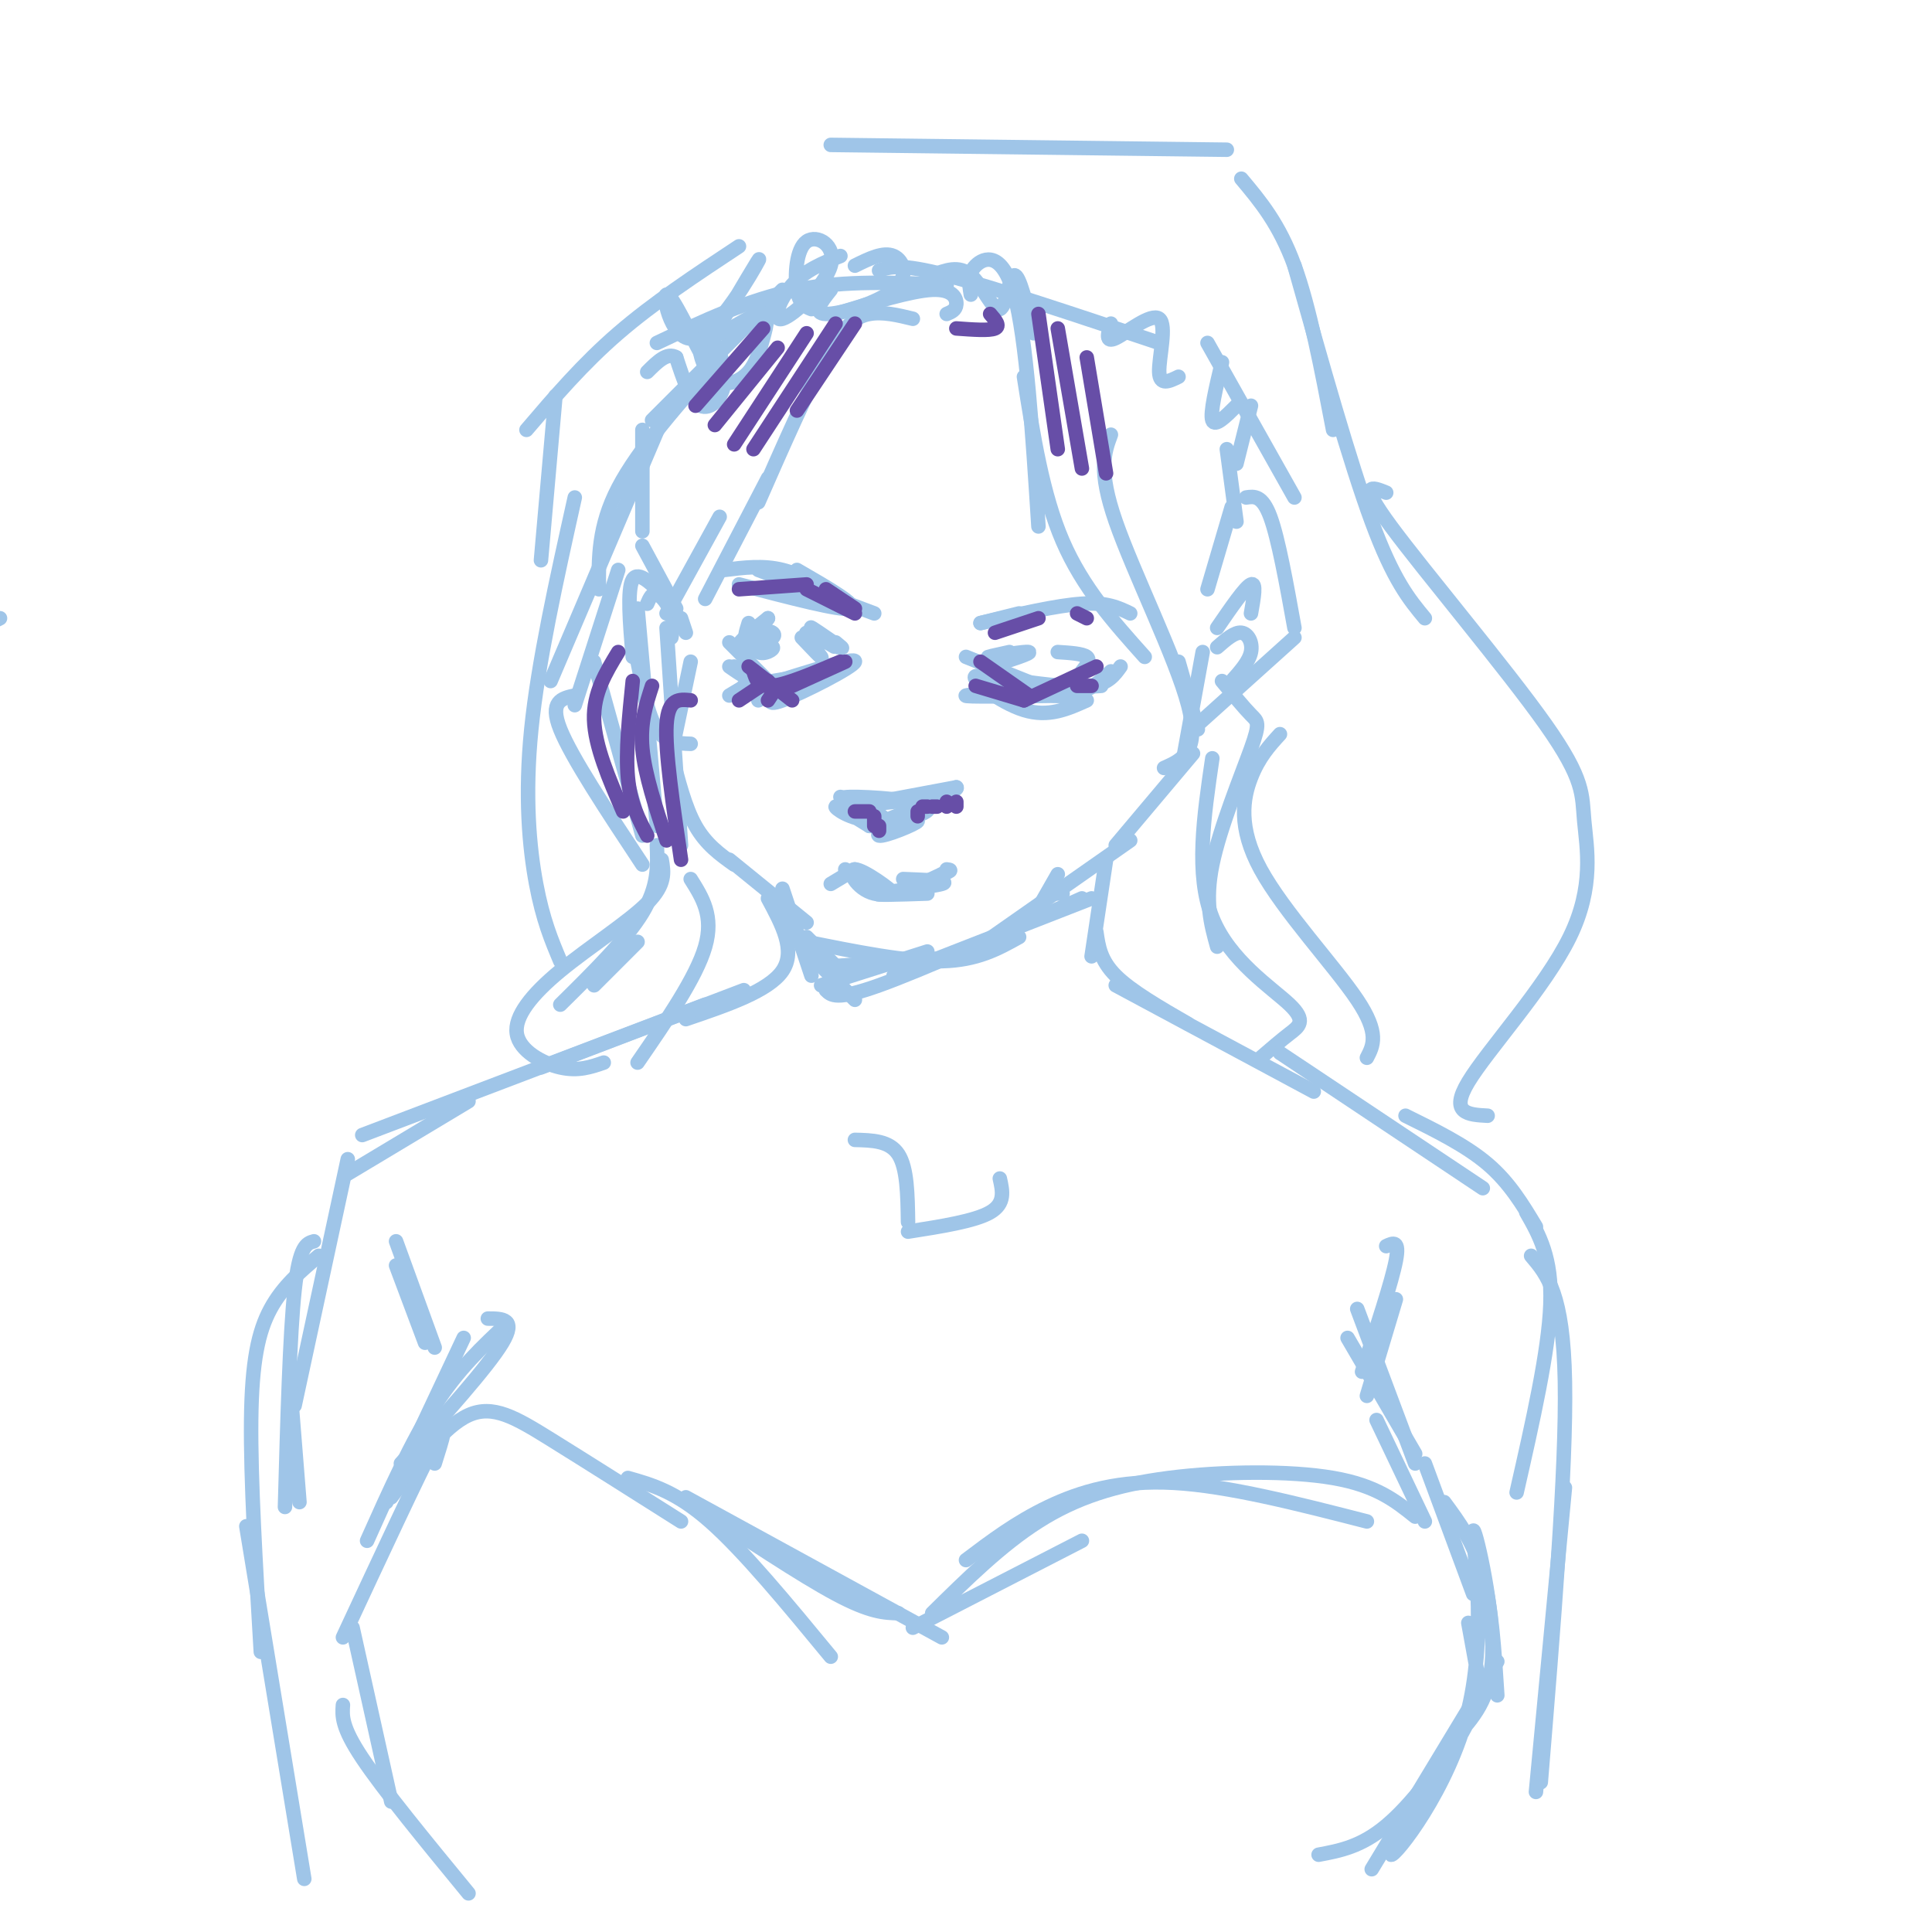 <svg viewBox='0 0 400 400' version='1.1' xmlns='http://www.w3.org/2000/svg' xmlns:xlink='http://www.w3.org/1999/xlink'><g fill='none' stroke='#9fc5e8' stroke-width='3' stroke-linecap='round' stroke-linejoin='round'><path d='M0,128c0.000,0.000 -2.000,1.000 -2,1'/><path d='M162,60c0.000,0.000 -27.000,27.000 -27,27'/><path d='M133,89c0.000,0.000 0.000,21.000 0,21'/><path d='M133,113c0.000,0.000 7.000,13.000 7,13'/><path d='M141,128c0.000,0.000 1.000,3.000 1,3'/><path d='M143,137c0.000,0.000 -4.000,19.000 -4,19'/><path d='M139,156c1.417,5.583 2.833,11.167 5,15c2.167,3.833 5.083,5.917 8,8'/><path d='M151,178c0.000,0.000 16.000,13.000 16,13'/><path d='M167,194c0.000,0.000 6.000,6.000 6,6'/><path d='M173,200c0.000,0.000 28.000,-2.000 28,-2'/><path d='M204,195c0.000,0.000 30.000,-21.000 30,-21'/><path d='M231,175c0.000,0.000 16.000,-19.000 16,-19'/><path d='M245,157c0.000,0.000 4.000,-22.000 4,-22'/><path d='M250,122c0.000,0.000 5.000,-17.000 5,-17'/><path d='M258,103c1.667,-0.250 3.333,-0.500 5,4c1.667,4.500 3.333,13.750 5,23'/><path d='M268,132c0.000,0.000 -20.000,18.000 -20,18'/><path d='M248,151c0.000,0.000 -4.000,-14.000 -4,-14'/><path d='M259,127c0.583,-3.250 1.167,-6.500 0,-6c-1.167,0.500 -4.083,4.750 -7,9'/><path d='M252,134c1.800,-1.578 3.600,-3.156 5,-3c1.400,0.156 2.400,2.044 2,4c-0.400,1.956 -2.200,3.978 -4,6'/><path d='M143,154c-2.583,-0.083 -5.167,-0.167 -7,-3c-1.833,-2.833 -2.917,-8.417 -4,-14'/><path d='M131,136c-0.583,-7.000 -1.167,-14.000 0,-16c1.167,-2.000 4.083,1.000 7,4'/><path d='M134,125c0.511,-1.178 1.022,-2.356 2,-2c0.978,0.356 2.422,2.244 3,4c0.578,1.756 0.289,3.378 0,5'/><path d='M152,138c0.000,0.000 8.000,5.000 8,5'/><path d='M151,133c0.000,0.000 11.000,11.000 11,11'/><path d='M151,138c2.750,1.917 5.500,3.833 9,4c3.500,0.167 7.750,-1.417 12,-3'/><path d='M158,142c9.689,-3.067 19.378,-6.133 19,-5c-0.378,1.133 -10.822,6.467 -15,8c-4.178,1.533 -2.089,-0.733 0,-3'/><path d='M172,139c0.000,0.000 -18.000,3.000 -18,3'/><path d='M156,141c0.000,0.000 -5.000,3.000 -5,3'/><path d='M161,142c0.000,0.000 -4.000,3.000 -4,3'/><path d='M154,134c2.834,-0.236 5.668,-0.472 6,0c0.332,0.472 -1.836,1.651 -3,1c-1.164,-0.651 -1.322,-3.133 0,-4c1.322,-0.867 4.125,-0.118 3,1c-1.125,1.118 -6.179,2.605 -7,2c-0.821,-0.605 2.589,-3.303 6,-6'/><path d='M159,128c0.044,0.089 -2.844,3.311 -4,4c-1.156,0.689 -0.578,-1.156 0,-3'/><path d='M166,132c2.262,2.386 4.523,4.772 4,4c-0.523,-0.772 -3.831,-4.702 -3,-5c0.831,-0.298 5.801,3.035 6,3c0.199,-0.035 -4.372,-3.439 -5,-4c-0.628,-0.561 2.686,1.719 6,4'/><path d='M174,134c0.833,0.500 -0.083,-0.250 -1,-1'/><path d='M150,118c4.000,-0.500 8.000,-1.000 12,0c4.000,1.000 8.000,3.500 12,6'/><path d='M157,118c0.000,0.000 24.000,9.000 24,9'/><path d='M165,118c6.500,3.750 13.000,7.500 11,8c-2.000,0.500 -12.500,-2.250 -23,-5'/><path d='M200,136c0.000,0.000 15.000,6.000 15,6'/><path d='M211,141c5.750,0.750 11.500,1.500 15,1c3.500,-0.500 4.750,-2.250 6,-4'/><path d='M230,139c-3.042,2.786 -6.083,5.571 -12,5c-5.917,-0.571 -14.708,-4.500 -16,-4c-1.292,0.500 4.917,5.429 10,7c5.083,1.571 9.042,-0.214 13,-2'/><path d='M228,142c-13.500,0.833 -27.000,1.667 -28,2c-1.000,0.333 10.500,0.167 22,0'/><path d='M234,127c-2.417,-1.167 -4.833,-2.333 -10,-2c-5.167,0.333 -13.083,2.167 -21,4'/><path d='M211,127c-4.000,1.000 -8.000,2.000 -8,2c0.000,0.000 4.000,-1.000 8,-2'/><path d='M205,138c4.356,-1.400 8.711,-2.800 8,-3c-0.711,-0.200 -6.489,0.800 -8,1c-1.511,0.200 1.244,-0.400 4,-1'/><path d='M224,139c0.917,-1.167 1.833,-2.333 1,-3c-0.833,-0.667 -3.417,-0.833 -6,-1'/><path d='M174,165c0.000,0.000 9.000,6.000 9,6'/><path d='M174,167c4.000,1.500 8.000,3.000 9,3c1.000,0.000 -1.000,-1.500 -3,-3'/><path d='M178,167c-2.915,-0.951 -5.831,-1.901 -2,-2c3.831,-0.099 14.408,0.654 16,2c1.592,1.346 -5.802,3.285 -11,3c-5.198,-0.285 -8.199,-2.796 -8,-3c0.199,-0.204 3.600,1.898 7,4'/><path d='M180,171c3.917,0.131 10.208,-1.542 10,-1c-0.208,0.542 -6.917,3.298 -8,3c-1.083,-0.298 3.458,-3.649 8,-7'/><path d='M190,166c-2.578,-0.689 -13.022,1.089 -13,1c0.022,-0.089 10.511,-2.044 21,-4'/><path d='M198,163c1.000,0.500 -7.000,3.750 -15,7'/><path d='M172,183c0.000,0.000 5.000,-3.000 5,-3'/><path d='M175,180c5.167,2.851 10.333,5.702 10,5c-0.333,-0.702 -6.167,-4.958 -8,-5c-1.833,-0.042 0.333,4.131 4,5c3.667,0.869 8.833,-1.565 14,-4'/><path d='M195,181c2.500,-0.833 1.750,-0.917 1,-1'/><path d='M187,182c5.044,0.200 10.089,0.400 8,1c-2.089,0.600 -11.311,1.600 -13,2c-1.689,0.400 4.156,0.200 10,0'/><path d='M196,65c0.956,-0.400 1.911,-0.800 2,-2c0.089,-1.200 -0.689,-3.200 -5,-3c-4.311,0.200 -12.156,2.600 -20,5'/><path d='M189,66c-3.111,-0.756 -6.222,-1.511 -9,-1c-2.778,0.511 -5.222,2.289 -9,9c-3.778,6.711 -8.889,18.356 -14,30'/><path d='M159,99c0.000,0.000 -13.000,25.000 -13,25'/><path d='M149,107c0.000,0.000 -11.000,20.000 -11,20'/><path d='M149,74c-8.417,9.500 -16.833,19.000 -21,27c-4.167,8.000 -4.083,14.500 -4,21'/><path d='M201,61c-0.356,-2.133 -0.711,-4.267 1,-6c1.711,-1.733 5.489,-3.067 8,6c2.511,9.067 3.756,28.533 5,48'/><path d='M212,78c1.917,12.167 3.833,24.333 8,34c4.167,9.667 10.583,16.833 17,24'/><path d='M230,90c-1.356,3.667 -2.711,7.333 1,18c3.711,10.667 12.489,28.333 15,38c2.511,9.667 -1.244,11.333 -5,13'/><path d='M253,141c2.292,2.780 4.583,5.560 6,7c1.417,1.440 1.958,1.542 0,7c-1.958,5.458 -6.417,16.274 -8,24c-1.583,7.726 -0.292,12.363 1,17'/><path d='M136,71c9.500,-4.500 19.000,-9.000 29,-11c10.000,-2.000 20.500,-1.500 31,-1'/><path d='M182,56c2.167,-0.750 4.333,-1.500 14,1c9.667,2.500 26.833,8.250 44,14'/><path d='M250,71c0.000,0.000 18.000,32.000 18,32'/><path d='M276,89c-2.417,-12.667 -4.833,-25.333 -8,-34c-3.167,-8.667 -7.083,-13.333 -11,-18'/><path d='M254,31c0.000,0.000 -82.000,-1.000 -82,-1'/><path d='M268,55c5.750,20.417 11.500,40.833 16,53c4.500,12.167 7.750,16.083 11,20'/><path d='M287,102c-2.981,-1.212 -5.962,-2.423 1,7c6.962,9.423 23.865,29.481 32,41c8.135,11.519 7.500,14.500 8,20c0.500,5.500 2.135,13.519 -3,24c-5.135,10.481 -17.038,23.423 -21,30c-3.962,6.577 0.019,6.788 4,7'/><path d='M153,51c-8.833,5.833 -17.667,11.667 -25,18c-7.333,6.333 -13.167,13.167 -19,20'/><path d='M115,82c0.000,0.000 -3.000,34.000 -3,34'/><path d='M137,87c0.000,0.000 -23.000,54.000 -23,54'/><path d='M128,118c0.000,0.000 -9.000,28.000 -9,28'/><path d='M119,144c-2.667,0.583 -5.333,1.167 -3,7c2.333,5.833 9.667,16.917 17,28'/><path d='M123,137c0.000,0.000 10.000,36.000 10,36'/><path d='M132,126c0.000,0.000 4.000,45.000 4,45'/><path d='M138,130c0.000,0.000 3.000,45.000 3,45'/><path d='M136,175c0.167,4.250 0.333,8.500 -3,14c-3.333,5.500 -10.167,12.250 -17,19'/><path d='M123,204c0.000,0.000 9.000,-9.000 9,-9'/><path d='M137,178c0.440,2.555 0.880,5.110 -3,9c-3.880,3.890 -12.081,9.115 -18,14c-5.919,4.885 -9.555,9.431 -9,13c0.555,3.569 5.301,6.163 9,7c3.699,0.837 6.349,-0.081 9,-1'/><path d='M143,182c2.417,3.833 4.833,7.667 3,14c-1.833,6.333 -7.917,15.167 -14,24'/><path d='M251,157c-1.774,12.060 -3.548,24.119 0,33c3.548,8.881 12.417,14.583 16,18c3.583,3.417 1.881,4.548 0,6c-1.881,1.452 -3.940,3.226 -6,5'/><path d='M162,184c0.000,0.000 6.000,18.000 6,18'/><path d='M159,186c2.917,5.417 5.833,10.833 3,15c-2.833,4.167 -11.417,7.083 -20,10'/><path d='M154,205c0.000,0.000 -42.000,16.000 -42,16'/><path d='M229,178c0.000,0.000 -3.000,20.000 -3,20'/><path d='M227,193c0.417,2.917 0.833,5.833 4,9c3.167,3.167 9.083,6.583 15,10'/><path d='M231,204c0.000,0.000 41.000,22.000 41,22'/><path d='M224,186c-16.583,7.417 -33.167,14.833 -42,18c-8.833,3.167 -9.917,2.083 -11,1'/><path d='M192,197c0.000,0.000 -22.000,7.000 -22,7'/><path d='M166,196c0.000,0.000 11.000,11.000 11,11'/><path d='M167,195c10.333,2.083 20.667,4.167 28,4c7.333,-0.167 11.667,-2.583 16,-5'/><path d='M215,188c0.000,0.000 4.000,-7.000 4,-7'/><path d='M218,185c0.000,0.000 2.000,0.000 2,0'/><path d='M226,186c0.000,0.000 -41.000,16.000 -41,16'/><path d='M177,236c3.583,0.083 7.167,0.167 9,3c1.833,2.833 1.917,8.417 2,14'/><path d='M188,255c6.917,-1.083 13.833,-2.167 17,-4c3.167,-1.833 2.583,-4.417 2,-7'/><path d='M265,152c-2.179,2.387 -4.357,4.774 -6,9c-1.643,4.226 -2.750,10.292 2,19c4.750,8.708 15.357,20.060 20,27c4.643,6.940 3.321,9.470 2,12'/><path d='M119,103c-3.800,17.067 -7.600,34.133 -9,48c-1.400,13.867 -0.400,24.533 1,32c1.400,7.467 3.200,11.733 5,16'/><path d='M145,70c0.856,3.051 1.713,6.102 0,3c-1.713,-3.102 -5.995,-12.357 -7,-12c-1.005,0.357 1.268,10.327 6,9c4.732,-1.327 11.923,-13.951 13,-16c1.077,-2.049 -3.962,6.475 -9,15'/><path d='M148,69c0.558,1.211 6.453,-3.262 9,-4c2.547,-0.738 1.748,2.261 1,5c-0.748,2.739 -1.443,5.220 -3,7c-1.557,1.780 -3.977,2.860 -6,2c-2.023,-0.860 -3.650,-3.659 -4,-6c-0.350,-2.341 0.576,-4.226 2,-3c1.424,1.226 3.345,5.561 3,9c-0.345,3.439 -2.956,5.983 -5,5c-2.044,-0.983 -3.522,-5.491 -5,-10'/><path d='M140,74c-1.833,-1.167 -3.917,0.917 -6,3'/><path d='M168,64c-1.262,-0.508 -2.523,-1.016 -3,-4c-0.477,-2.984 -0.169,-8.443 2,-10c2.169,-1.557 6.200,0.789 5,5c-1.200,4.211 -7.631,10.288 -10,11c-2.369,0.712 -0.677,-3.939 2,-7c2.677,-3.061 6.338,-4.530 10,-6'/><path d='M177,55c2.958,-1.458 5.917,-2.917 8,-2c2.083,0.917 3.292,4.208 0,7c-3.292,2.792 -11.083,5.083 -14,5c-2.917,-0.083 -0.958,-2.542 1,-5'/><path d='M193,57c2.768,-1.071 5.536,-2.143 8,0c2.464,2.143 4.625,7.500 6,7c1.375,-0.500 1.964,-6.857 3,-7c1.036,-0.143 2.518,5.929 4,12'/><path d='M230,67c-0.619,2.042 -1.238,4.083 1,3c2.238,-1.083 7.333,-5.292 9,-4c1.667,1.292 -0.095,8.083 0,11c0.095,2.917 2.048,1.958 4,1'/><path d='M253,75c-1.250,5.250 -2.500,10.500 -2,12c0.500,1.500 2.750,-0.750 5,-3'/><path d='M259,84c0.000,0.000 -3.000,12.000 -3,12'/><path d='M254,93c0.000,0.000 2.000,15.000 2,15'/><path d='M146,208c0.000,0.000 -71.000,27.000 -71,27'/><path d='M97,228c0.000,0.000 -25.000,15.000 -25,15'/><path d='M72,240c0.000,0.000 -11.000,51.000 -11,51'/><path d='M265,218c0.000,0.000 42.000,28.000 42,28'/><path d='M291,231c6.250,3.083 12.500,6.167 17,10c4.500,3.833 7.250,8.417 10,13'/><path d='M316,251c2.667,4.667 5.333,9.333 5,19c-0.333,9.667 -3.667,24.333 -7,39'/><path d='M65,257c-1.500,0.417 -3.000,0.833 -4,10c-1.000,9.167 -1.500,27.083 -2,45'/><path d='M60,286c0.000,0.000 2.000,25.000 2,25'/><path d='M82,257c0.000,0.000 8.000,22.000 8,22'/><path d='M82,262c0.000,0.000 6.000,16.000 6,16'/><path d='M101,273c3.000,0.000 6.000,0.000 3,5c-3.000,5.000 -12.000,15.000 -21,25'/><path d='M105,274c-5.083,4.750 -10.167,9.500 -15,17c-4.833,7.500 -9.417,17.750 -14,28'/><path d='M96,277c0.000,0.000 -16.000,34.000 -16,34'/><path d='M287,258c1.417,-0.667 2.833,-1.333 2,3c-0.833,4.333 -3.917,13.667 -7,23'/><path d='M289,269c0.000,0.000 -6.000,20.000 -6,20'/><path d='M279,277c0.000,0.000 14.000,24.000 14,24'/><path d='M281,271c0.000,0.000 12.000,32.000 12,32'/><path d='M81,310c5.467,-7.356 10.933,-14.711 16,-17c5.067,-2.289 9.733,0.489 17,5c7.267,4.511 17.133,10.756 27,17'/><path d='M130,306c5.000,1.417 10.000,2.833 17,9c7.000,6.167 16.000,17.083 25,28'/><path d='M189,337c0.000,0.000 35.000,-18.000 35,-18'/><path d='M200,323c5.178,-3.911 10.356,-7.822 17,-11c6.644,-3.178 14.756,-5.622 26,-5c11.244,0.622 25.622,4.311 40,8'/><path d='M293,314c-4.012,-3.226 -8.024,-6.452 -17,-8c-8.976,-1.548 -22.917,-1.417 -34,0c-11.083,1.417 -19.310,4.119 -27,9c-7.690,4.881 -14.845,11.940 -22,19'/><path d='M186,334c-2.917,-0.083 -5.833,-0.167 -13,-4c-7.167,-3.833 -18.583,-11.417 -30,-19'/><path d='M142,310c0.000,0.000 53.000,29.000 53,29'/><path d='M285,294c0.000,0.000 10.000,21.000 10,21'/><path d='M295,303c0.000,0.000 10.000,27.000 10,27'/><path d='M299,311c3.083,4.167 6.167,8.333 8,15c1.833,6.667 2.417,15.833 3,25'/><path d='M310,344c0.000,0.000 -26.000,43.000 -26,43'/><path d='M304,336c0.742,4.057 1.485,8.114 2,11c0.515,2.886 0.803,4.602 -4,13c-4.803,8.398 -14.696,23.480 -14,24c0.696,0.520 11.980,-13.520 16,-30c4.020,-16.480 0.775,-35.398 1,-37c0.225,-1.602 3.922,14.114 4,24c0.078,9.886 -3.461,13.943 -7,18'/><path d='M302,359c-3.800,6.756 -9.800,14.644 -15,19c-5.200,4.356 -9.600,5.178 -14,6'/><path d='M90,303c1.583,-5.000 3.167,-10.000 0,-4c-3.167,6.000 -11.083,23.000 -19,40'/><path d='M73,337c0.000,0.000 8.000,36.000 8,36'/><path d='M71,353c-0.167,2.250 -0.333,4.500 4,11c4.333,6.500 13.167,17.250 22,28'/><path d='M66,260c-3.733,3.156 -7.467,6.311 -10,11c-2.533,4.689 -3.867,10.911 -4,23c-0.133,12.089 0.933,30.044 2,48'/><path d='M51,316c0.000,0.000 12.000,73.000 12,73'/><path d='M317,260c3.333,3.917 6.667,7.833 7,26c0.333,18.167 -2.333,50.583 -5,83'/><path d='M324,308c0.000,0.000 -6.000,63.000 -6,63'/></g>
<g fill='none' stroke='#674ea7' stroke-width='3' stroke-linecap='round' stroke-linejoin='round'><path d='M155,138c0.000,0.000 9.000,7.000 9,7'/><path d='M164,142c0.000,0.000 11.000,-5.000 11,-5'/><path d='M174,137c-5.500,2.333 -11.000,4.667 -14,5c-3.000,0.333 -3.500,-1.333 -4,-3'/><path d='M159,141c0.000,0.000 -6.000,4.000 -6,4'/><path d='M161,142c0.000,0.000 -2.000,3.000 -2,3'/><path d='M177,168c0.000,0.000 3.000,0.000 3,0'/><path d='M181,169c0.000,0.000 0.000,2.000 0,2'/><path d='M182,171c0.000,0.000 0.000,1.000 0,1'/><path d='M190,169c0.000,0.000 0.000,-1.000 0,-1'/><path d='M191,167c0.000,0.000 1.000,0.000 1,0'/><path d='M193,167c0.000,0.000 1.000,0.000 1,0'/><path d='M196,166c0.000,0.000 0.000,1.000 0,1'/><path d='M198,166c0.000,0.000 0.000,1.000 0,1'/><path d='M203,137c0.000,0.000 10.000,7.000 10,7'/><path d='M202,142c0.000,0.000 10.000,3.000 10,3'/><path d='M212,145c0.000,0.000 15.000,-7.000 15,-7'/><path d='M223,142c0.000,0.000 3.000,0.000 3,0'/><path d='M153,122c0.000,0.000 14.000,-1.000 14,-1'/><path d='M167,122c0.000,0.000 10.000,5.000 10,5'/><path d='M171,122c0.000,0.000 6.000,4.000 6,4'/><path d='M215,128c0.000,0.000 -9.000,3.000 -9,3'/><path d='M223,127c0.000,0.000 2.000,1.000 2,1'/><path d='M158,68c0.000,0.000 -14.000,16.000 -14,16'/><path d='M161,72c0.000,0.000 -13.000,16.000 -13,16'/><path d='M167,69c0.000,0.000 -15.000,23.000 -15,23'/><path d='M173,67c0.000,0.000 -17.000,26.000 -17,26'/><path d='M177,67c0.000,0.000 -12.000,18.000 -12,18'/><path d='M215,65c0.000,0.000 4.000,28.000 4,28'/><path d='M219,68c0.000,0.000 5.000,29.000 5,29'/><path d='M225,74c0.000,0.000 4.000,24.000 4,24'/><path d='M205,65c1.083,1.250 2.167,2.500 1,3c-1.167,0.500 -4.583,0.250 -8,0'/><path d='M128,135c-2.583,4.250 -5.167,8.500 -5,14c0.167,5.500 3.083,12.250 6,19'/><path d='M131,141c-0.750,7.333 -1.500,14.667 -1,20c0.500,5.333 2.250,8.667 4,12'/><path d='M135,142c-1.250,3.833 -2.500,7.667 -2,13c0.500,5.333 2.750,12.167 5,19'/><path d='M143,145c-2.333,-0.250 -4.667,-0.500 -5,5c-0.333,5.500 1.333,16.750 3,28'/></g>
</svg>